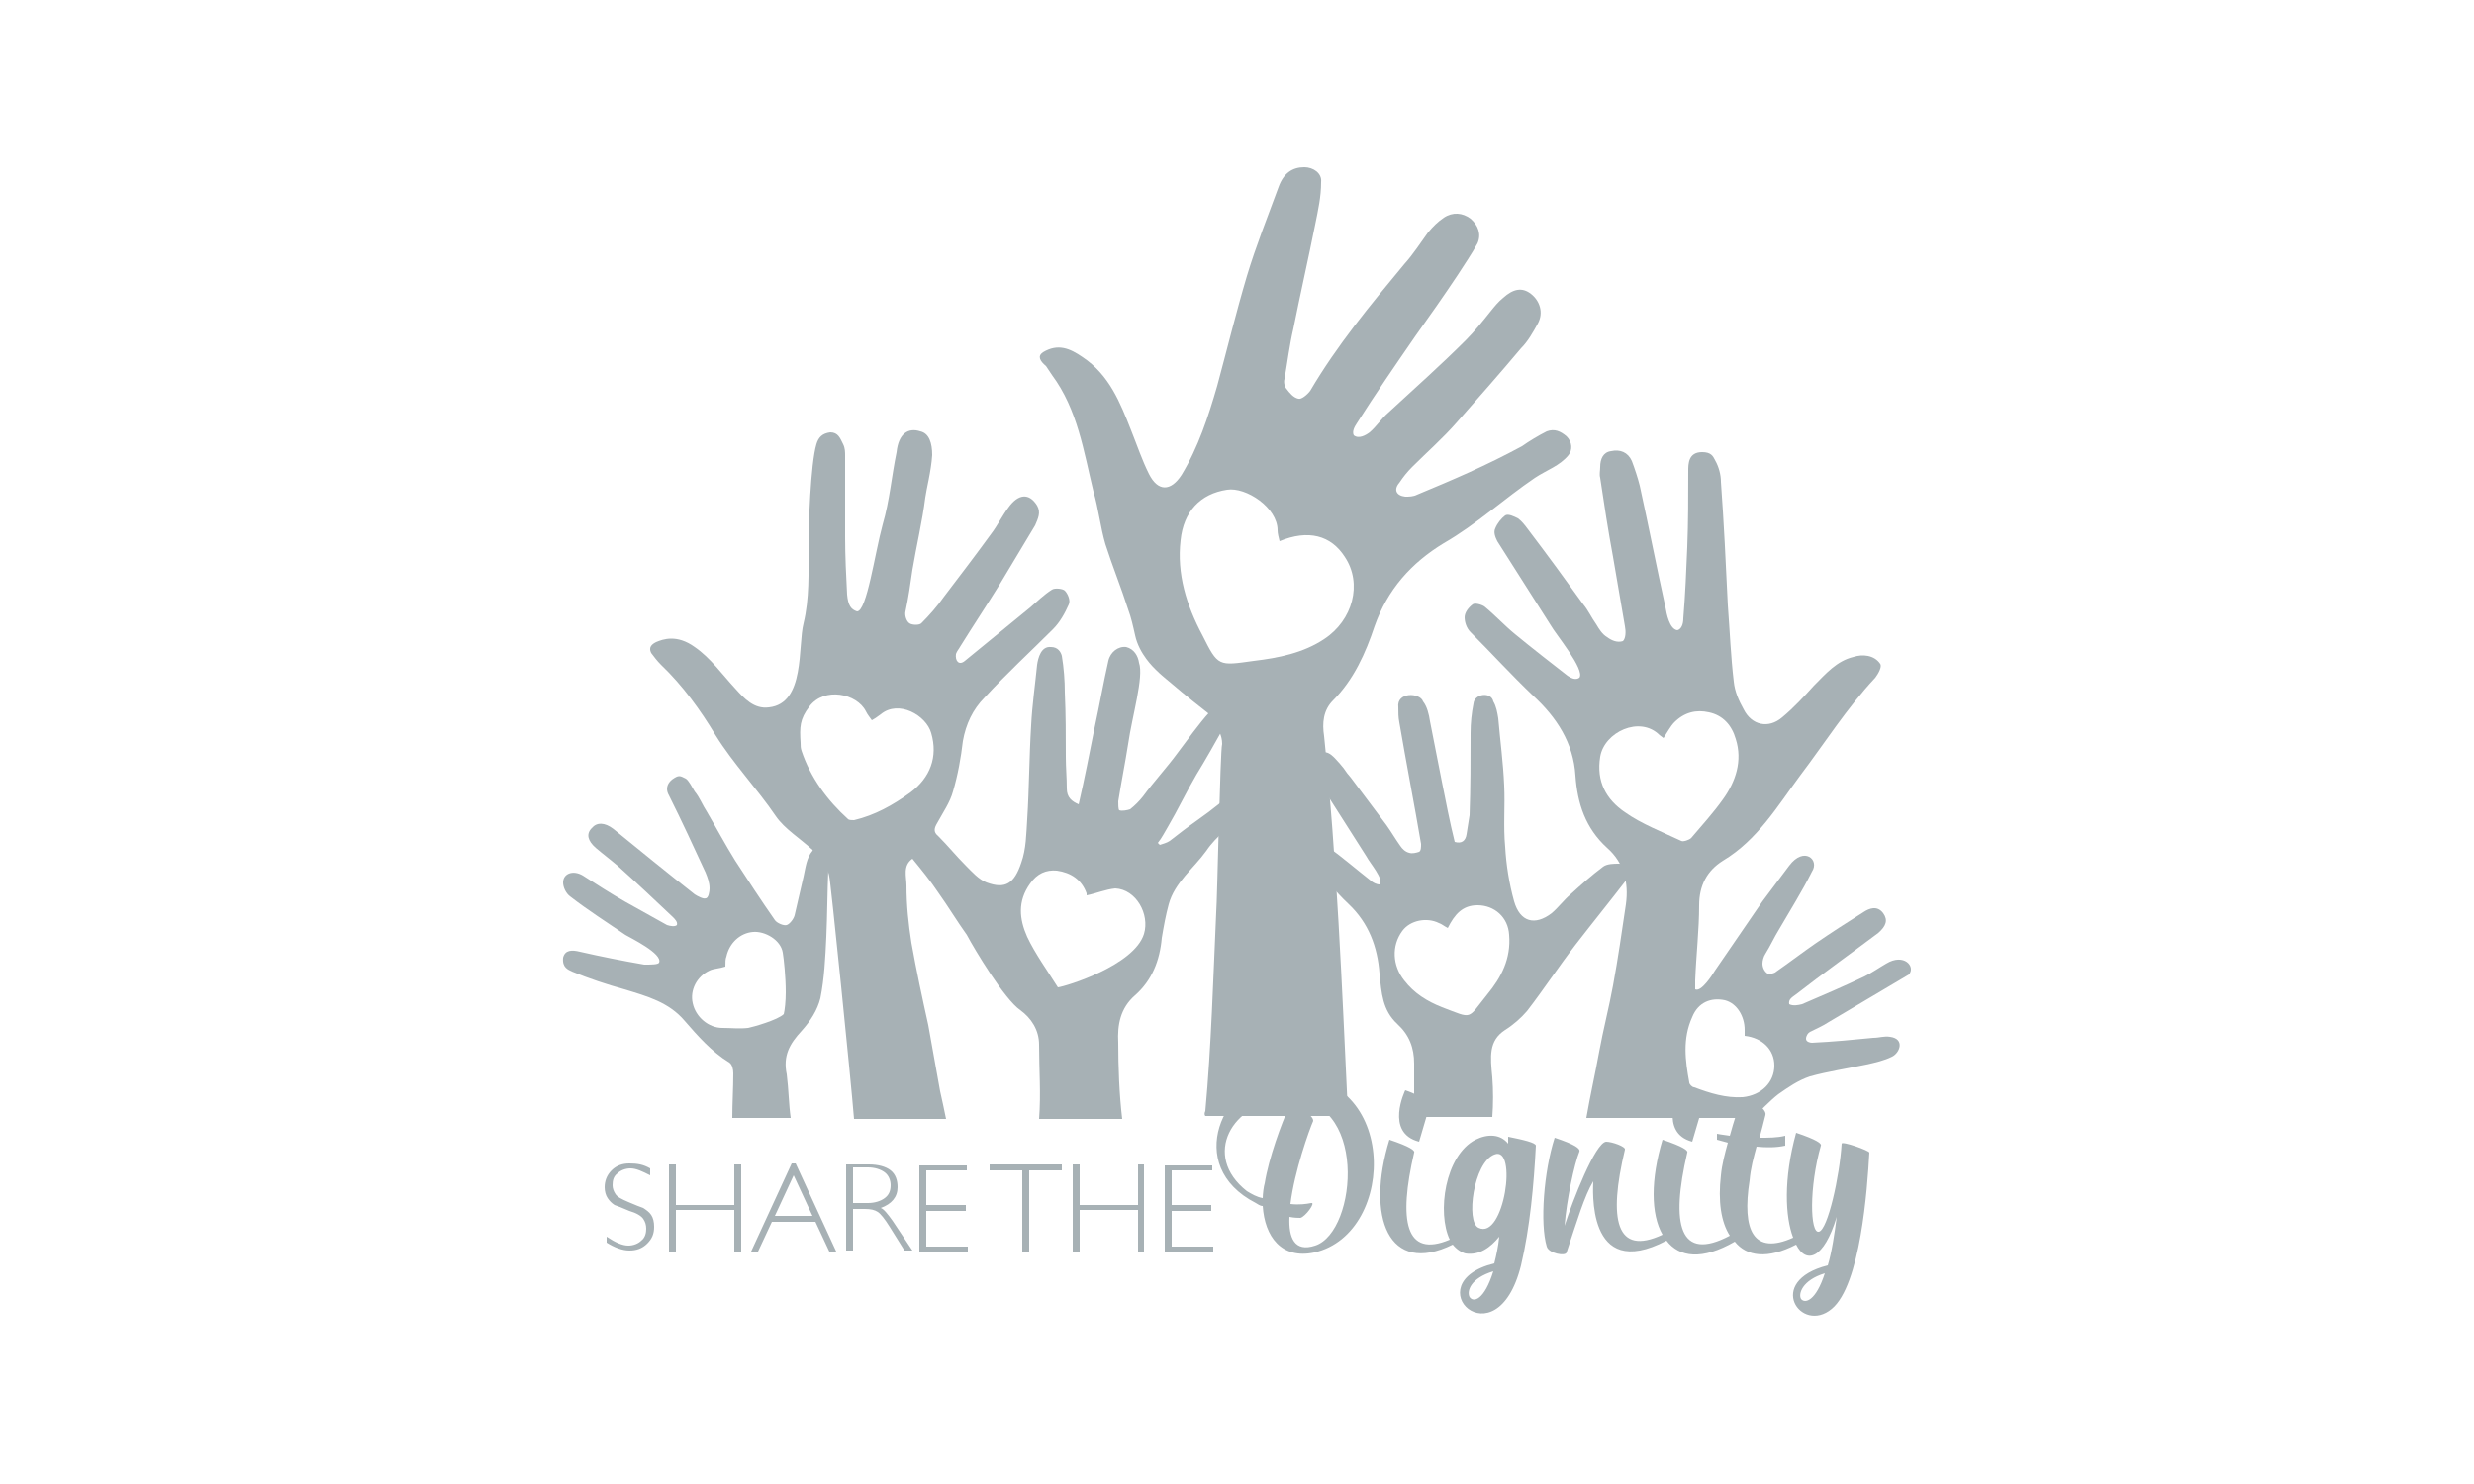 <?xml version="1.0" encoding="UTF-8"?>
<!-- Generator: Adobe Illustrator 21.1.0, SVG Export Plug-In . SVG Version: 6.00 Build 0)  -->
<svg xmlns="http://www.w3.org/2000/svg" xmlns:xlink="http://www.w3.org/1999/xlink" id="Layer_1" x="0px" y="0px" viewBox="0 0 250 150" style="enable-background:new 0 0 250 150;" xml:space="preserve">
<style type="text/css">
	.st0{fill-rule:evenodd;clip-rule:evenodd;fill:#A7B1B5;}
	.st1{fill:#A7B1B5;}
</style>
<g>
	<path class="st0" d="M105.4,35.6c1.5-0.9,2.7-0.4,4,0.5c2.7,1.8,3.8,4.6,4.9,7.4c0.6,1.5,1.1,3,1.8,4.4c0.9,1.8,2.2,1.8,3.3,0.1   c1.7-2.8,2.7-5.9,3.6-9c1-3.7,1.9-7.4,3-11.1c0.9-3,2.1-6,3.2-9c0.5-1.4,1.4-2,2.6-2c0.9,0,1.8,0.6,1.7,1.5c0,1.5-0.3,2.8-0.6,4.3   c-0.7,3.5-1.5,7-2.2,10.5c-0.4,1.7-0.6,3.4-0.9,5.1c-0.1,0.3,0,0.8,0.2,1c0.3,0.4,0.7,0.9,1.2,1c0.3,0.1,0.9-0.4,1.2-0.8   c2.7-4.6,6.1-8.7,9.5-12.8c0.9-1,1.6-2.1,2.4-3.2c0.5-0.6,1-1.1,1.6-1.5c0.9-0.6,1.9-0.5,2.7,0.1c0.8,0.7,1.1,1.6,0.7,2.5   c-0.6,1.1-1.3,2.1-2,3.2c-1.4,2.1-2.8,4.1-4.3,6.2c-2,2.9-4,5.8-5.9,8.8c-0.2,0.3-0.5,0.8-0.3,1.2c0.5,0.4,1.2,0,1.6-0.3   c0.7-0.6,1.2-1.4,1.9-2c2.6-2.4,5.3-4.8,7.8-7.3c0.9-0.9,1.7-1.9,2.5-2.9c0.4-0.5,0.8-1,1.3-1.4c1-0.9,1.9-1.1,2.8-0.4   c0.9,0.7,1.3,1.9,0.7,3c-0.5,0.9-1,1.8-1.7,2.5c-2.1,2.5-4.3,5-6.5,7.5c-1.4,1.6-3,3-4.5,4.5c-0.5,0.5-0.9,1-1.3,1.6   c-0.6,0.7-0.3,1.3,0.6,1.4c0.4,0,0.8,0,1.2-0.2c3.6-1.5,6.9-2.9,10.6-4.9c0.7-0.5,1.7-1.1,2.5-1.5c0.8-0.3,1.4,0,2,0.5   c0.6,0.6,0.6,1.4,0.2,1.9c-0.9,1.1-2.2,1.5-3.4,2.3c-3.1,2.1-5.9,4.7-9.2,6.6c-3.3,2-5.7,4.7-7,8.4c-0.9,2.7-2.1,5.4-4.2,7.5   c-1,1-1.1,2.3-0.9,3.6c1.3,12.6,1.8,25.2,2.4,37.9c0,0.2,0,0.3,0,0.5h-14.4c-0.1-0.1-0.1-0.3,0-0.5c0.6-6.5,0.8-13.5,1.1-20.1   c0.1-1.1,0.4-16.4,0.6-17c0-0.9-0.4-1.4-0.9-2.7c-1.4-1.1-2.8-2.2-4.2-3.4c-0.6-0.5-1.1-0.9-1.6-1.4c-0.2-0.2-1.7-1.6-2.1-3.5   c-0.2-0.9-0.4-1.8-0.7-2.6c-0.7-2.2-1.6-4.4-2.3-6.6c-0.5-1.7-0.7-3.6-1.2-5.3c-1-4.1-1.6-8.3-4.2-11.8c-0.2-0.3-0.4-0.6-0.6-0.9   C105.1,36.5,104.8,36,105.4,35.6 M129.3,54.7c-0.1-0.4-0.2-0.8-0.2-1.1c0-2.3-3.2-4.4-5.1-4.1c-2.7,0.4-4.4,2.2-4.7,5.1   c-0.4,3.4,0.6,6.6,2.2,9.6c1.6,3.2,1.6,3.1,5.2,2.6c2.5-0.3,5-0.8,7.1-2.2c2.9-1.9,3.9-5.6,2.1-8.3   C134.5,54.1,132.2,53.5,129.3,54.7z"></path>
	<path class="st0" d="M192.9,98.5c-2.7,1.6-5.4,3.2-8.1,4.8c-0.6,0.4-1.3,0.7-1.9,1c-0.2,0.1-0.4,0.4-0.4,0.7c0,0.3,0.4,0.4,0.6,0.4   c2.1-0.1,4.2-0.3,6.2-0.5c0.6,0,1.1-0.2,1.7-0.1c1.5,0.2,1,1.6,0.2,2c-0.8,0.4-1.7,0.6-2.6,0.8c-1.9,0.4-3.9,0.7-5.7,1.2   c-1.2,0.4-2.2,1.1-3.2,1.8c-0.9,0.7-1.7,1.6-2.5,2.3c0,0-0.1,0.1-0.1,0.1h-16.8c0.4-2.3,0.9-4.5,1.3-6.7c0.4-2.2,1-4.5,1.4-6.7   c0.5-2.7,0.9-5.5,1.3-8.2c0.3-2.2-0.2-4.2-1.9-5.7c-2.2-2-3-4.5-3.2-7.3c-0.2-3.3-1.9-5.9-4.3-8.1c-2.2-2.1-4.2-4.3-6.3-6.4   c-0.4-0.4-0.6-1-0.6-1.5c0-0.5,0.4-1,0.8-1.3c0.2-0.2,0.9,0,1.2,0.2c1.1,0.9,2,1.9,3.1,2.8c1.7,1.4,3.5,2.8,5.3,4.2   c0.3,0.2,0.8,0.5,1.2,0.2c0.6-0.8-2.4-4.4-2.9-5.3c-1.9-3-3.5-5.5-5.4-8.5c-0.2-0.4-0.4-0.9-0.2-1.3c0.2-0.5,0.6-1,1-1.3   c0.3-0.2,0.9,0.1,1.3,0.3c0.4,0.3,0.7,0.7,1,1.1c1.9,2.5,3.8,5.1,5.6,7.6c0.5,0.6,0.8,1.3,1.3,2c0.3,0.5,0.6,1,1.1,1.3   c0.4,0.3,1,0.6,1.6,0.4c0.3-0.3,0.3-1,0.2-1.5c-0.4-2.3-0.8-4.7-1.2-7c-0.5-2.7-0.9-5.3-1.3-8c-0.1-0.4,0-0.7,0-1.1   c0-0.8,0.3-1.5,1.1-1.6c0.9-0.2,1.7,0.1,2.1,1c0.3,0.8,0.6,1.7,0.8,2.5c0.9,4.1,1.7,8.2,2.6,12.3c0.1,0.6,0.4,2.2,1.2,2.3   c0.4-0.1,0.6-0.6,0.6-1.2c0.2-2.4,0.3-4.8,0.4-7.2c0.1-2.6,0.1-5.1,0.1-7.7c0-0.7,0-1.9,1.4-1.9c0.9,0,1.1,0.4,1.3,0.8   c0.4,0.7,0.6,1.5,0.6,2.2c0.3,4.1,0.5,8.3,0.7,12.5c0.2,2.6,0.3,5.2,0.6,7.7c0.1,1,0.5,1.9,1,2.8c0.8,1.6,2.5,2,3.9,0.8   c1.2-1,2.2-2.1,3.2-3.2c1.2-1.2,2.3-2.5,4-2.9c0.9-0.3,2.1-0.2,2.7,0.7c0.2,0.3-0.2,1-0.5,1.4c-2.9,3.1-5.1,6.6-7.6,9.9   c-2.3,3.1-4.3,6.5-7.8,8.6c-1.6,1-2.4,2.5-2.4,4.5c0,2.5-0.3,5-0.4,7.6c0,0.3,0,0.8,0,0.9c0.6,0.3,1.7-1.4,2-1.9   c1.6-2.3,3.2-4.7,4.8-7c0.9-1.2,1.8-2.4,2.7-3.6c1.5-2,3.1-0.6,2.3,0.6c-1,2-2.2,3.9-3.3,5.8c-0.5,0.8-0.9,1.7-1.4,2.5   c-0.2,0.3-0.3,0.7-0.3,1c0,0.4,0.2,0.8,0.5,1c0.2,0.1,0.7,0,0.9-0.2c1.3-0.9,2.6-1.9,3.9-2.8c1.6-1.1,3.3-2.2,4.9-3.2   c0.6-0.4,1.4-0.7,2,0.1c0.5,0.7,0.3,1.3-0.5,2c-2.8,2.1-5.6,4.1-8.3,6.2c-0.4,0.3-0.8,0.5-0.7,1c0.4,0.2,0.9,0.1,1.3,0   c2.1-0.9,4.2-1.8,6.3-2.8c0.8-0.4,1.5-0.9,2.2-1.3C192.4,96.3,193.6,97.7,192.9,98.5 M168.1,74.6c-0.1-0.1-0.3-0.2-0.4-0.3   c-2-2-5.6-0.3-6,2.2c-0.4,2.5,0.6,4.3,2.5,5.6c1.7,1.2,3.8,2,5.7,2.9c0.2,0.1,0.8-0.1,1-0.3c1.1-1.3,2.2-2.5,3.2-3.9   c1.3-1.8,2-3.9,1.3-6.1c-0.4-1.4-1.3-2.4-2.7-2.7c-1.3-0.3-2.5,0-3.5,1C168.8,73.4,168.5,74,168.1,74.6z M176.3,104.7   c0-0.2,0-0.4,0-0.6c0-1.4-0.8-2.7-2-3c-1.4-0.3-2.7,0.2-3.3,1.7c-1,2.2-0.7,4.4-0.3,6.6c0,0.2,0.3,0.5,0.5,0.5   c1.6,0.6,3.2,1.1,4.9,1c1.9-0.2,3.2-1.5,3.2-3.2C179.3,106.1,178.1,104.9,176.3,104.7z"></path>
	<path class="st0" d="M66.3,64.9c0.7-0.3,2.1-0.8,3.9,0.5c1.6,1.1,2.8,2.8,4.1,4.2c0.9,1,1.9,2.1,3.4,1.9c3.7-0.4,2.9-6.2,3.5-8.5   c0.6-2.5,0.5-5.1,0.5-7.7c0-2.1,0.2-8.4,0.8-10.4c0.2-0.7,0.6-1.1,1.4-1.2c0.8,0,1,0.6,1.3,1.2c0.2,0.4,0.2,0.8,0.2,1.2   c0,2.7,0,5.5,0,8.2c0,1.9,0.1,3.9,0.2,5.8c0.1,1.1,0.4,1.5,1,1.7c1,0,1.8-5.9,2.6-8.8c0.7-2.4,0.9-4.9,1.4-7.3   c0.2-1.9,1.2-2.5,2.4-2.1c0.9,0.2,1.2,1.2,1.2,2.4c-0.1,1.6-0.6,3.5-0.7,4.3c-0.3,2.4-0.9,4.9-1.3,7.3c-0.2,1.4-0.4,2.8-0.7,4.2   c-0.1,0.4,0.1,1,0.4,1.2c0.3,0.2,1,0.2,1.2,0c0.8-0.8,1.6-1.7,2.3-2.7c1.6-2.1,3.2-4.2,4.8-6.4c0.6-0.8,1.1-1.8,1.7-2.6   c1-1.4,2.1-1.5,2.9-0.2c0.4,0.7,0.1,1.3-0.2,2c-1.2,2-2.4,4-3.6,6c-1.3,2.1-2.7,4.2-4,6.3c-0.1,0.2-0.3,0.4-0.4,0.7   c-0.1,0.7,0.3,1.2,0.9,0.7c2.2-1.8,4.4-3.6,6.6-5.4c0.7-0.6,1.4-1.3,2.2-1.8c0.3-0.2,1.1-0.1,1.3,0.1c0.3,0.3,0.6,1,0.4,1.4   c-0.4,0.9-0.9,1.8-1.6,2.5c-2.3,2.3-4.7,4.5-6.9,6.9c-1.2,1.2-1.9,2.7-2.2,4.4c-0.2,1.7-0.5,3.4-1,5.1c-0.3,1.1-1,2.1-1.6,3.2   c-0.3,0.5-0.4,0.9,0.1,1.3c1,1,1.8,2,2.8,3c0.6,0.6,1.3,1.4,2.1,1.7c1.9,0.7,2.8,0.1,3.5-2c0.5-1.4,0.5-2.9,0.6-4.4   c0.2-3.1,0.2-6.3,0.4-9.5c0.1-2,0.4-4.1,0.6-6.1c0.1-0.7,0.4-1.9,1.4-1.8c0.7,0,1,0.5,1.1,0.9c0.2,1.2,0.3,2.5,0.3,3.7   c0.1,2.2,0.1,4.3,0.1,6.5c0,1.1,0.1,2.1,0.1,3.2c0,0.9,0.5,1.3,1.2,1.6c0.6-2.6,1.1-5.2,1.6-7.7c0.5-2.3,0.9-4.6,1.4-6.8   c0.2-0.9,1-1.5,1.8-1.4c0.8,0.2,1.2,0.9,1.3,1.6c0.5,1.4-0.7,5.4-1.1,8.2c-0.3,1.9-0.7,3.9-1,5.8c0,0.3,0,0.8,0.1,0.9   c0.3,0.1,0.8,0,1.1-0.1c0.5-0.4,0.9-0.8,1.3-1.3c1.1-1.5,2.4-2.9,3.5-4.4c0.9-1.2,2.2-3,3.2-4.1c0.3-0.3,0.9-0.5,1.2-0.4   c0.5,0.3,0.9,0.8,0.5,1.5c-1,1.8-2.2,3.9-3,5.2c-1,1.7-1.9,3.6-2.9,5.3c-0.3,0.5-0.6,1.1-1,1.6c0.1,0.1,0.1,0.1,0.2,0.2   c0.3-0.1,0.7-0.2,1-0.4c0.9-0.7,1.8-1.4,2.8-2.1c1.7-1.2,2.5-1.9,4.3-3.4c0.2-0.1,0.9-0.1,1.1,0c0.2,0.2,0.5,0.7,0.4,0.9   c-0.3,0.6-0.7,1.2-1.1,1.7c-1.2,1.3-2.8,2.4-3.8,3.9c-1.3,1.8-3.2,3.2-3.8,5.4c-0.3,1.1-0.5,2.2-0.7,3.4c-0.2,2.3-1,4.3-2.7,5.8   c-1.5,1.3-1.8,3-1.7,4.8c0,2.4,0.1,5.2,0.4,7.7H105c0.2-2.6,0-4.9,0-7.5c0-1.5-0.8-2.7-1.9-3.5c-1.6-1.1-4.6-6.1-5.4-7.6   c-1-1.4-1.9-2.9-2.9-4.3c-0.8-1.2-1.7-2.3-2.6-3.4c-1,0.7-0.6,1.8-0.6,2.7c0,2,0.2,3.9,0.5,5.8c0.5,2.8,1.1,5.6,1.7,8.3   c0.4,2.2,0.8,4.5,1.2,6.7c0.2,0.9,0.4,1.8,0.6,2.8h-9.3c-0.3-3.8-2.4-24.4-2.5-24.5c-0.2-1.2-1.1-1.8-1.7-2.7   c-1.3-1.2-2.8-2.1-3.7-3.4c-1.9-2.8-4.3-5.3-6.1-8.2c-1.5-2.5-3.3-5-5.5-7.1c-0.4-0.4-0.7-0.8-1-1.2C65.5,65.4,65.9,65.1,66.3,64.9    M80.9,75.1c0,0.3,0,0.5,0.1,0.8c0.9,2.7,2.6,5,4.7,6.9c0.1,0.1,0.4,0.1,0.6,0.1c2.1-0.5,3.9-1.5,5.7-2.8c2-1.5,2.8-3.6,2.1-6   c-0.5-1.8-3.3-3.4-5.1-1.9c-0.4,0.3-0.7,0.5-0.9,0.6c-0.2-0.3-0.4-0.5-0.6-0.9c-0.9-1.8-4.2-2.5-5.7-0.5   C80.8,72.7,80.8,73.5,80.9,75.1z M109.8,90.5c0,0.1,0,0,0-0.2c-0.5-1.4-1.6-2.1-3-2.3c-1.1-0.1-2,0.3-2.7,1.3   c-1.3,1.8-1.1,3.6-0.3,5.4c0.8,1.7,2.1,3.5,3.1,5.1c0.8-0.1,7.7-2.2,8.7-5.4c0.6-2-0.8-4.5-2.9-4.6   C111.7,89.9,110.8,90.3,109.8,90.5z"></path>
	<path class="st0" d="M142.9,113c0-1.9,0-3.7,0-5.5c0-1.6-0.5-2.9-1.7-4c-1.5-1.4-1.6-3.1-1.8-5.1c-0.2-2.7-1.1-5.1-3.1-7   c-1.4-1.3-2.6-2.9-3.9-4.3c-0.7-0.7-2.6-2-1.8-3.2c0.5-0.7,1-0.1,1.5,0.2c0.7,0.5,1.4,0.9,2.1,1.5c1.5,1.1,2.9,2.3,4.3,3.4   c0.2,0.2,0.6,0.4,0.9,0.4c0.5-0.5-1-2.2-1.3-2.8c-1.4-2.2-2.8-4.4-4.2-6.6c-0.5-1.3-2-2.9-0.5-3.8c0.8-0.6,1.6,0.6,2,1   c0.7,0.8,0.4,0.6,1.1,1.4c1.2,1.6,2.4,3.2,3.6,4.8c0.5,0.7,0.9,1.4,1.4,2.1c0.2,0.3,0.5,0.6,0.9,0.7c0.3,0.1,0.7,0,1-0.1   c0.2-0.1,0.2-0.5,0.2-0.8c-0.7-4.1-1.5-8.2-2.2-12.3c-0.1-0.5-0.1-1-0.1-1.5c-0.2-1.6,2.2-1.5,2.5-0.6c0.4,0.5,0.6,1.3,0.7,2   c0.4,2,0.8,4.1,1.2,6.1c0.4,2,0.8,4.1,1.3,6.1c0.7,0.2,1.1-0.1,1.2-0.8c0.1-0.6,0.2-1.3,0.3-1.9c0.1-2.8,0.1-5.5,0.1-8.3   c0-1,0.1-2,0.3-3c0.1-1,1.8-1.2,2-0.2c0.3,0.5,0.4,1.1,0.5,1.7c0.2,2.3,0.5,4.5,0.6,6.8c0.1,2.1-0.1,4.1,0.1,6.2   c0.1,1.8,0.4,3.7,0.9,5.5c0.6,2.1,2.1,2.5,3.8,1.2c0.7-0.6,1.2-1.3,1.9-1.9c1.1-1,2.1-1.9,3.3-2.8c0.4-0.3,1.1-0.3,1.6-0.3   c0.4,0,0.9,0.3,1.1,0.6c0.1,0.2-0.2,0.8-0.4,1.1c-1.7,2.2-3.4,4.3-5.1,6.5c-1.7,2.2-3.2,4.5-4.9,6.7c-0.6,0.7-1.4,1.4-2.2,1.9   c-1.7,1.1-1.5,2.7-1.3,4.8c0.1,1.3,0.1,2.7,0,4H142.9z M146.3,93.8c-0.4-0.2-0.6-0.4-0.9-0.5c-1.2-0.6-2.9-0.3-3.7,0.8   c-1.1,1.5-1,3.5,0.2,5c1,1.3,2.3,2.1,3.8,2.7c3.2,1.2,2.5,1.3,4.6-1.3c1.4-1.7,2.4-3.6,2.2-6c-0.1-1.8-1.5-3-3.2-3   C147.8,91.5,147,92.4,146.3,93.8z"></path>
	<path class="st0" d="M84.3,85.5c-0.2,0.8-0.6,1.6-0.6,2.4c-0.1,2.3-0.1,4.6-0.2,6.8c-0.1,2.1-0.2,4.2-0.6,6.2   c-0.3,1.2-1,2.3-1.9,3.3c-1.2,1.3-1.9,2.5-1.5,4.4c0.2,1.6,0.2,3,0.4,4.4h-5.9c0-1.5,0.1-3,0.1-4.5c0-0.4-0.1-0.9-0.4-1.1   c-1.8-1.1-3.2-2.7-4.5-4.2c-1.6-1.9-3.8-2.5-6.1-3.2c-1.8-0.5-3.6-1.1-5.3-1.8c-0.4-0.2-1-0.4-0.9-1.4c0.2-0.8,0.9-0.8,1.7-0.6   c2.2,0.5,4.2,0.9,6.5,1.3c0.7,0,1.4,0,1.5-0.2c0.4-0.9-2.9-2.5-3.4-2.8c-1.9-1.3-3.8-2.5-5.6-3.9c-0.4-0.3-0.7-0.9-0.7-1.4   c0-0.9,1-1.3,2-0.7c1.4,0.9,2.8,1.8,4.2,2.6c1.4,0.8,2.9,1.6,4.3,2.4c0.3,0.1,0.8,0.2,1,0c0.1-0.3-0.2-0.6-0.4-0.8   c-1.9-1.8-3.7-3.5-5.6-5.2c-0.7-0.6-1.5-1.2-2.2-1.8c-0.8-0.7-1-1.4-0.4-2c0.5-0.6,1.3-0.6,2.2,0.1c2.7,2.2,5.4,4.4,8.2,6.6   c0.3,0.2,0.9,0.5,1.1,0.4c0.3,0,0.4-0.7,0.4-1c0-0.6-0.2-1.1-0.4-1.6c-1.2-2.6-2.4-5.2-3.7-7.8c-0.3-0.5-0.3-1.1,0.3-1.6   c0.7-0.5,0.8-0.4,1.4-0.1c0.3,0.2,0.6,0.8,0.9,1.3c0.5,0.6,0.8,1.4,1.2,2c1,1.7,1.9,3.4,2.9,5c1.3,2,2.6,4,4,6   c0.2,0.3,0.9,0.6,1.2,0.5c0.3-0.1,0.7-0.6,0.8-1c0.3-1.3,0.6-2.6,0.9-3.9c0.2-0.9,0.3-1.9,0.9-2.6c0.5-0.6,1.3-1.4,2.4-1   C84.5,85,84.5,85,84.3,85.5 M73.3,97.7c-0.6,0.2-1.2,0.2-1.6,0.4c-1.3,0.6-2,2-1.7,3.3c0.3,1.4,1.6,2.5,3,2.5c0.9,0,1.7,0.1,2.6,0   c0.5-0.1,3-0.8,3.6-1.4c0.1-0.4,0.2-1.3,0.2-2.2c0-1.6-0.2-3.4-0.3-4c-0.2-1.3-1.8-2.2-3-2.1c-1.3,0.1-2.4,1.1-2.7,2.5   C73.3,96.9,73.3,97.3,73.3,97.7z"></path>
	<path class="st1" d="M65.7,118.1v0.7c-0.8-0.4-1.4-0.7-2-0.7c-0.5,0-1,0.2-1.3,0.5c-0.4,0.3-0.5,0.7-0.5,1.2c0,0.3,0.1,0.6,0.3,0.9   c0.2,0.3,0.6,0.5,1.3,0.8c0.7,0.3,1.2,0.5,1.5,0.6c0.3,0.2,0.6,0.4,0.8,0.7c0.2,0.3,0.3,0.7,0.3,1.2c0,0.7-0.2,1.2-0.7,1.7   c-0.5,0.5-1.1,0.7-1.8,0.7c-0.7,0-1.5-0.3-2.3-0.8V125c0.9,0.6,1.6,0.9,2.2,0.9c0.5,0,1-0.2,1.3-0.5c0.4-0.3,0.5-0.8,0.5-1.2   c0-0.4-0.1-0.7-0.3-1c-0.2-0.3-0.7-0.6-1.4-0.8c-0.7-0.3-1.2-0.5-1.5-0.6c-0.3-0.2-0.5-0.4-0.7-0.7c-0.2-0.3-0.3-0.7-0.3-1.1   c0-0.6,0.2-1.2,0.7-1.7c0.5-0.5,1.1-0.7,1.8-0.7C64.4,117.6,65,117.7,65.7,118.1 M74.9,117.7v8.8h-0.7v-4.2h-5.9v4.2h-0.7v-8.8h0.7   v4.1h5.9v-4.1H74.9z M82.1,122.9l-1.9-4.1l-1.9,4.1H82.1z M80.4,117.6l4.1,8.9h-0.7l-1.4-3H78l-1.4,3h-0.7l4.1-8.9H80.4z    M86.2,118.2v3.4h1.5c0.7,0,1.3-0.2,1.7-0.5c0.4-0.3,0.6-0.7,0.6-1.3c0-0.5-0.2-1-0.6-1.3c-0.4-0.3-1-0.5-1.7-0.5H86.2z    M85.5,117.7h2.3c0.9,0,1.7,0.2,2.2,0.6c0.5,0.4,0.7,1,0.7,1.7c0,1-0.6,1.7-1.7,2.1c0.3,0.1,0.7,0.6,1.2,1.3l2,3h-0.8l-1.5-2.4   c-0.5-0.8-0.9-1.3-1.2-1.5c-0.3-0.2-0.7-0.3-1.3-0.3h-1.2v4.2h-0.7V117.7z M97.7,117.7v0.6h-4.1v3.5h4v0.6h-4v3.6h4.2v0.6h-4.9   v-8.8H97.7z M107.3,117.7v0.6H104v8.2h-0.7v-8.2H100v-0.6H107.3z M115.6,117.7v8.8H115v-4.2h-5.9v4.2h-0.7v-8.8h0.7v4.1h5.9v-4.1   H115.6z M122.5,117.7v0.6h-4.1v3.5h4v0.6h-4v3.6h4.2v0.6h-4.9v-8.8H122.5z M182,131.3c0.4,0.5,1.5,0.2,2.4-2.6   C182.1,129.4,181.7,130.8,182,131.3z M169.6,110.2c2.1,0.7,2.4,1.5,2.4,1.8c-0.3,1-0.7,2.4-1,3.4   C167.6,114.5,169.6,110.2,169.6,110.2z M149.4,124.1c2.6,1.3,4-8.4,1.6-7.4C148.9,117.5,148.1,123.5,149.4,124.1z M148.5,131.1   c0.4,0.6,1.5,0.3,2.4-2.6C148.6,129.2,148.2,130.5,148.5,131.1z M142,110.2c2.1,0.7,2.4,1.5,2.4,1.8c-0.3,1-0.7,2.4-1,3.4   C139.9,114.5,142,110.2,142,110.2z M146.8,125.8c-6.5,3.2-8.8-2.8-6.4-10.6c2.1,0.7,2.6,1.1,2.5,1.3c-1.6,6.9-0.9,10.7,3.6,8.8   c-1.3-2.7-0.5-8.5,2.6-10.1c1.2-0.6,2.5-0.6,3.3,0.4c0-0.3,0-0.5,0-0.7c1.5,0.3,2.8,0.6,2.8,0.9c-0.2,3.9-0.6,8.3-1.5,12.1   c-2.5,10-10.8,1.8-2.7-0.2c0.2-0.8,0.4-1.7,0.5-2.7c-0.9,1.1-2,1.9-3.4,1.7C147.7,126.6,147.2,126.3,146.8,125.8z M130.4,121.7   c0.9,0.1,1.6,0,2.1-0.1c0.5-0.1-0.6,1.4-1.1,1.5c-0.2,0-0.6,0-1.1-0.1c-0.1,2.1,0.5,3.6,2.6,2.9c4.3-1.4,5.4-15.3-3-14.8   c-5.4,0.3-8.5,5.7-3.9,9.3c0.5,0.3,1,0.6,1.6,0.7c0-0.4,0.1-1.2,0.2-1.5c0.4-2.5,1.7-6.1,2.5-7.8c2.1,0.6,2.4,1.2,2.4,1.5   C132.3,114.2,130.8,118.4,130.4,121.7z M126.9,121.6c-7.4-3.8-3.2-12.4,2.4-12.9c12.1-1,12,16,3.5,17.9c-3.3,0.7-5-1.6-5.2-4.7   C127.3,121.9,127.1,121.7,126.9,121.6z M185.1,132.3c-3.1,2.6-6.8-2.8-0.4-4.4c0.4-1.3,0.7-3.3,0.9-4.9c-1.3,4.3-3.1,4.8-4.1,2.8   c-2.9,1.5-5,1.2-6.2-0.3c-3.3,1.9-5.6,1.6-6.9-0.1c-8.2,4.3-7.4-5.5-7.4-6c-0.9,1.5-1.6,3.9-2.7,7.2c-0.1,0.4-1.8,0.1-2-0.6   c-0.7-2.3-0.3-7.6,0.8-11c2.1,0.7,2.6,1.1,2.5,1.4c-0.5,1.2-1.3,4.9-1.5,7.5c0.8-2.5,3.1-8.4,4.2-8.5c0.6,0,2,0.5,1.9,0.8   c-1.7,7.1-0.9,10.8,3.8,8.6c-1.2-2.1-1.2-5.6,0-9.6c2.1,0.7,2.6,1.1,2.5,1.3c-1.7,7.3-0.8,11.1,4.3,8.4c-0.9-1.4-1.2-3.5-0.9-6.1   c0.1-1.1,0.4-2.2,0.7-3.3c-0.7-0.2-1.1-0.3-1.1-0.3l0-0.6c0,0,0.5,0.1,1.3,0.2c0.4-1.5,0.9-2.9,1.2-3.9c2.1,0.7,2.5,1.5,2.4,1.8   c-0.2,0.8-0.4,1.6-0.6,2.3c0.9,0,1.8,0,2.6-0.2l0,1c-0.9,0.2-1.9,0.2-2.9,0.1c-0.3,1.1-0.6,2.2-0.7,3.4c-0.8,5.1,0.4,7.6,4.4,5.8   c-0.8-2.1-1-5.9,0.3-10.6c2.1,0.7,2.6,1.1,2.5,1.3c-1.2,4.2-1.1,8.9-0.2,8.7c0.9-0.2,2.1-5.6,2.3-8.9c0-0.3,2.8,0.7,2.8,0.9   C188.7,120.2,188,129.9,185.1,132.3z"></path>
</g>
</svg>
